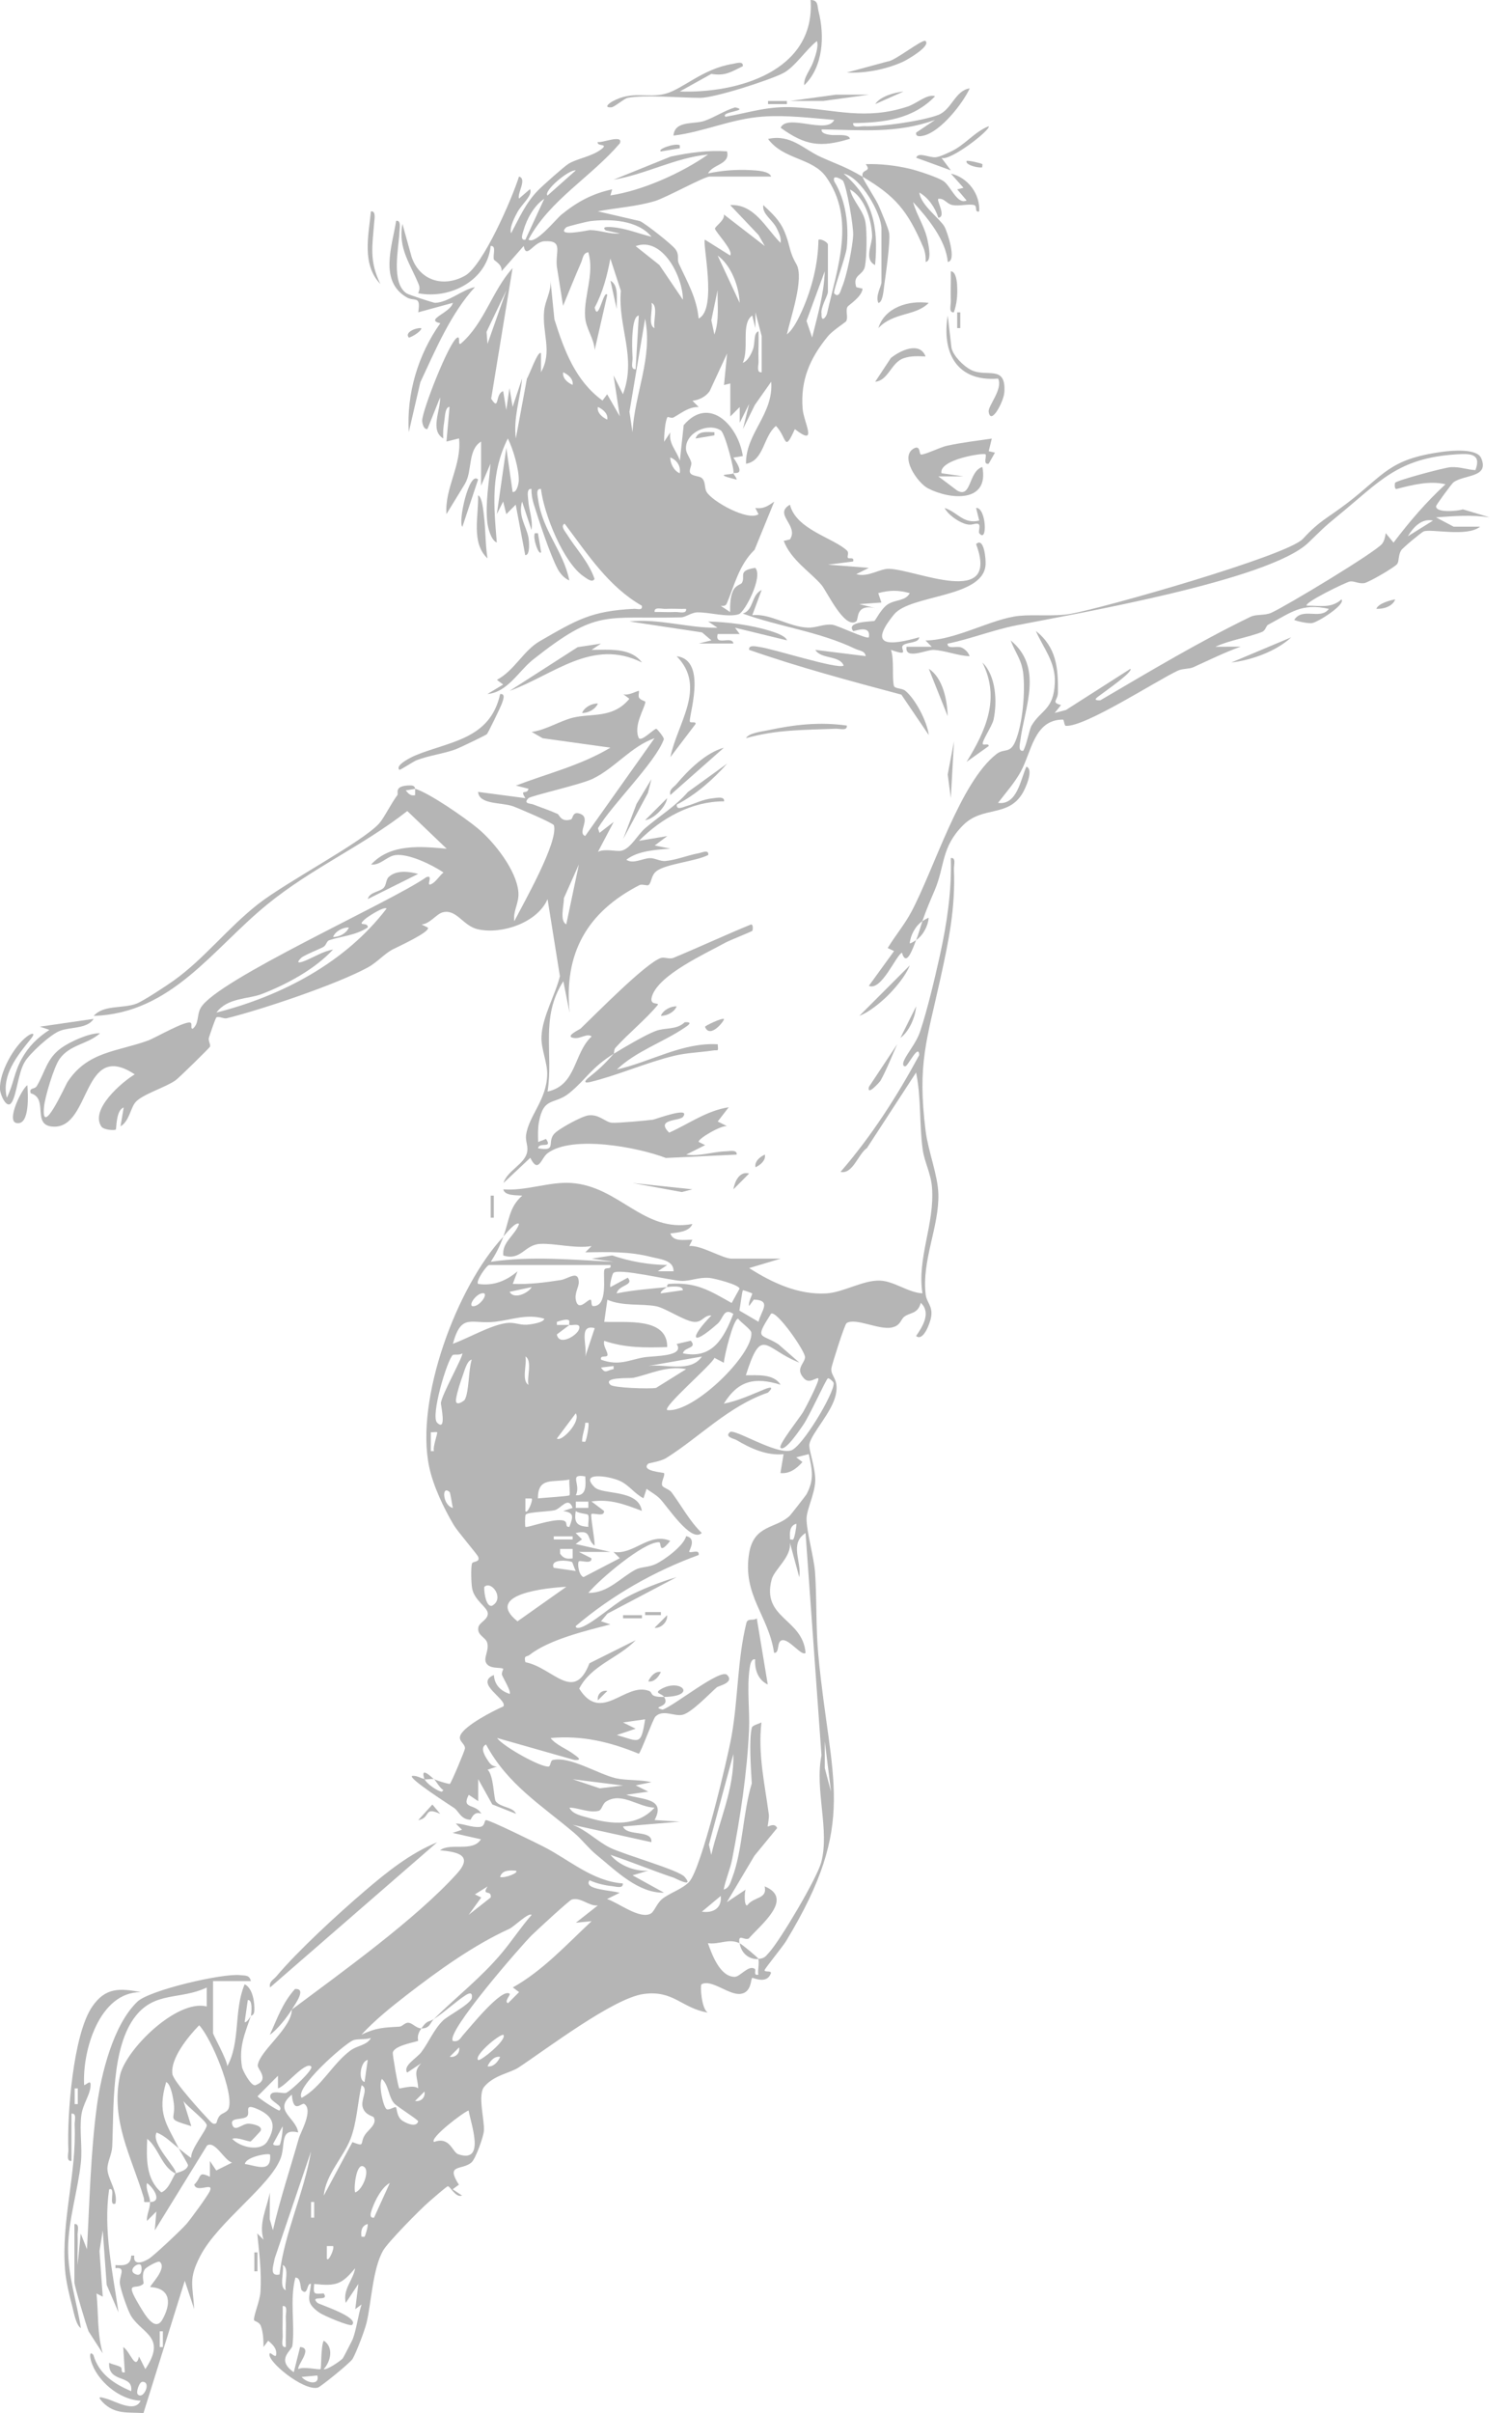 <?xml version="1.0" encoding="UTF-8"?>
<svg id="Ebene_1" xmlns="http://www.w3.org/2000/svg" version="1.1" viewBox="0 0 287.7 458.74">
  <!-- Generator: Adobe Illustrator 29.7.0, SVG Export Plug-In . SVG Version: 2.1.1 Build 138)  -->
  <defs>
    <style>
      .st0 {
        fill: #b5b5b5;
      }
    </style>
  </defs>
  <g id="KKs4s0.tif">
    <g>
      <path class="st0" d="M82.57,338.23c-.36-.16-1.28.12-1.8,0-.96-2.8,1.66-.07,1.8,0Z"/>
      <path class="st0" d="M144.34,372.41c-1.97.14-3.35-1.27-3.6-3,.49.23,3.53,2.76,3.6,3Z"/>
      <path class="st0" d="M95.77,235.08c1.12-2.97,1.06-5.58,3.6-7.79-.97-.11-3.35.09-3.6-1.2,4.23.36,8.75-1.48,12.88-1.21,9.24.61,13.73,9.54,23.1,7.8-.62,1.51-2.82,1.62-4.2,1.8.56,1.68,2.69,1.15,4.2,1.2l-.61,1.19c2.26-.22,6.32,2.4,8.1,2.4h9.3l-5.99,1.79c4.36,2.78,9.3,5.11,14.66,4.82,3.24-.18,7.02-2.55,10.2-2.44,2.72.09,5.39,2.29,8.11,2.42-1.05-6.78,2.35-13.13,1.82-20.11-.21-2.73-1.45-4.86-1.77-7.22-.67-4.85-.26-9.84-1.26-14.64l-9.34,14.34c-1.68,1.14-2.7,5.05-5.04,4.55,5.87-6.77,10.72-14.32,14.98-22.2-.09-2.41-2.28,2.4-2.69,2.11-.45.1-.4-.61-.29-.89.71-1.71,2.38-3.4,3.18-5.81,1.34-4.01,2.78-10.07,3.71-14.28,1.35-6.1,2.29-12.29,2.1-18.6,1.05-.14.56,1.36.59,2.09.3,7.46-.99,13.64-2.57,20.82-2.58,11.74-4.42,16.13-2.82,28.95.49,3.9,2.33,8.38,2.43,12,.17,6.26-3.21,12.65-2.41,19.16.18,1.48,1.31,2.07,1.06,4.07-.15,1.17-1.51,4.94-2.89,3.77,1.24-1.77,2.91-4.45.89-6.3-.56,2.13-2.02,1.81-3.09,2.6-.78.57-.69,1.73-2.45,2.09-2.45.51-6.92-1.94-8.58-.83-.38.25-2.83,8.03-2.89,8.59-.15,1.61,1.48,1.94.85,4.97-.7,3.37-4.57,7.28-5.03,9.41-.21.97,1.21,4.65,1.11,7.07s-1.62,5.41-1.65,7.06c-.05,2.39,1.42,7.42,1.62,10.32.34,5.03.14,10.54.61,15.58,2.29,24.36,7.65,31.74-6.12,54.46-.63,1.04-4.02,5.19-4.09,5.52-.1.47,1.27.03,1.2.59-.8,2.23-3.4.79-3.57.9-.29.2-.08,2.71-2.15,3.03-2.22.35-5.59-2.88-7.48-1.82-.31.17-.02,4.73,1.2,5.39-5.09-.88-6.5-4.32-12.24-3.54s-18.54,10.53-23.79,13.98c-1.64,1.07-4.67,1.43-6.53,3.66-1.29,1.55.09,6.32-.05,8.35-.07,1.11-1.58,5.35-2.37,6.03-1.82,1.57-5.01.19-2.39,4.23l-1.19.87,1.79,1.2c-1.23.47-2.25-1.78-2.7-1.77-.23,0-3.09,2.51-3.61,2.96-1.7,1.47-7.78,7.64-8.72,9.27-1.99,3.48-2.23,9.91-3.13,13.67-.35,1.48-1.92,5.6-2.66,6.9-.44.77-6.11,5.33-6.6,5.47-2.74.76-10.05-5.26-9.16-6.52.15-.21,1.12.96,1.2.3.17-1.23-.64-1.95-1.51-2.69l-.89,1.19c0-1.3-.05-2.75-.5-3.98-.32-.87-1.3-.86-1.31-1.17-.04-1.01,1.11-3.53,1.23-5.32.24-3.74-.24-7.42-.61-11.11l1.19,1.19c-.95-3.11.62-5.95,1.21-8.99l-.03,5.08.61,2.11c1.36-5.92,3.29-11.69,4.95-17.54.3-1.04,2.75-5.24,1.05-6.45-.55-.39-2.1,2.06-2.4-1.79-3.66,3.03.78,4.3,1.21,7.19-3.55-.86-2.4,2.28-3.3,4.8-1.91,5.34-12.03,12.19-15.39,18.79-2.19,4.3-1.39,5.26-1.1,9.99l-1.79-5.39-7.86,25.16c-2.94-.2-5.45.3-7.75-2.06-1.23-1.31-.36-.96.68-.68,1.78.48,5.43,2.77,6.53.38-4.09-.14-8.41-3.86-9.46-7.64-.13-.46-.39-2.01.47-1.05,1.06,3.65,3.91,5.47,7.19,6.89.48-3.32-4.43-1.39-4.19-5.4.7.36,1.53.42,2.2.83.39.23-.14,1.22.78.97l-.3-4.79c1.32.8,2.35,4.64,3,1.8l1.2,2.39c4.04-6.03-.41-6.64-2.62-9.96-.7-1.06-1.98-4.86-2.21-6.19-.25-1.49,1.35-3.31-.85-3.04v-.59c1.63.14,2.92.05,3-1.8h.58c-.25,1.87,1.45,1.41,2.74.63.99-.6,6.21-5.52,7.17-6.62.81-.93,4.11-5.43,4.48-6.31.77-1.8-2.52.51-2.98-1.19,1.52-1.5.61-2.61,2.98-1.5v-2.99s1.21,1.8,1.21,1.8l3-1.5c-1.51-.43-3.23-4.24-4.75-3.25l-9.95,16.14.3-3.59-1.79,1.8c-.08-1.27.61-2.3.59-3.6,2.48-.03.55-2.88-.59-3.6-.28,1.26.58,2.49.59,3.6-1.66.02-.91.11-1.21-.88-2.36-7.81-6.32-14.62-4.52-23.14,1.04-4.91,10.8-14.59,16.52-13.16v-3.6c-5.03,2.38-9.76.7-13.5,5.38-4.73,5.92-4.15,17.56-4.49,24.89-.07,1.45-.94,2.95-.91,4.21.03,1.92,2.04,4.31,1.52,6.59-1.49.66.22-3.29-1.2-2.69-1.13,7.74.67,15.68,1.79,23.38l-2.25-5.23-.75-10.35-.62,3.92.62,8.67-1.19-.61c.4,3.86.09,7.53,1.19,11.39l-2.7-4.19c-.45-1.13-2.69-8.64-2.69-9.3v-11.09c1.06-.13.57,1.36.6,2.09.08,1.89-.06,3.81,0,5.7l.6-5.99,1.19,2.99c.48-8.85.7-18.43,1.88-27.21.83-6.16,3.12-15.48,7.72-19.87,2.27-2.17,16.18-5.43,19.57-5.03.9.11,1.75-.08,2.02,1.13h-7.2v9.9c0,.34,2.71,5.11,2.7,6.29,2.56-4.64,1.2-10.57,3.31-15.59,1.59.77,1.93,3.58,1.84,5.09-.05.85-.63.86-.65.91.09-.44.4-3.15-.59-3l-.6,4.19c.37.2,1.18-1.11,1.19-1.2-1.09,3.31-2.35,5.84-1.69,9.77.09.54,1.72,3.74,2.58,3.42,2.79-1.06.32-3.05.41-3.77.34-2.76,6.45-7.02,6.49-10.61-.87,1.42-2.75,3.84-4.19,4.8,1.44-3.12,2.39-6.03,4.79-8.7,2.26-.16.11,2.75-.6,3.91,9.44-7.06,23.57-17.16,31.42-25.85,3.14-3.48.19-4.11-3.23-4.43,2.02-1.52,6.22.43,7.79-2.09l-5.39-1.21,1.79-.6-1.19-1.19c1.52.03,2.97.78,4.52.66,1.14-.09.83-1.25,1.24-1.3.61-.08,9.62,4.36,11.06,5.1,4.84,2.49,9.23,6.51,14.96,6.93.14,1.07-1.35.59-2.02.52-1.34-.13-3.06-.53-4.29-1.12-1.3,1.79,4.12,1.87,5.71,2.39l-2.39,1.18c2.07.63,6.32,4.02,8.39,2.72.57-.36,1.14-1.96,2.09-2.73,1.44-1.16,3.84-1.87,5.14-3.26,2.33-2.49,7.31-23.34,8.1-27.88,1.23-7.05,1.07-14.27,2.77-21.25.24-1.12,1.3-.41,2-.96l2.09,12.58c-1.86-.88-2.52-2.85-2.4-4.79-.78-.16-.96,1.11-1.04,1.64-.57,3.73.04,8.05-.13,11.87-.37,8.12-1.62,16.27-3.19,24.4-.39,2.01-1.24,3.86-1.63,5.86,1.06-.26,1.3-1.39,1.63-2.26,1.98-5.2,2.03-12.46,3.72-17.92-.15-2.5-.57-8.42.01-10.6.13-.47,1.31-.71,1.82-1-.67,6.16.62,11.58,1.41,17.5.1.72-.27,2.18-.2,2.29.05.08,1.35-.8,1.78.3l-4.32,5.26-5.25,8.83,3.59-2.4c-.27.46-.3,3.26.3,2.99,1.23-1.69,3.87-1.12,3.31-3.6,5.66,2.33-.73,7.27-3.03,9.92-.88.41-2.05-1.04-1.77.88-2.07-.97-3.78.31-6,0,.77,2.14,2.29,6.39,5.1,6.4,1.02,0,2.68-2.37,3.83-1.5.28.21-.36,1.33.66,1.09-.14-.88.22-2.26,0-3,1.18-.08,1.36-.45,2.06-1.23,2.18-2.4,9.08-14.08,9.9-17.1,1.66-6.16-1.26-13.75.06-20.38l-3.03-42.25c-3.15,2.06-.69,5.38-1.2,8.39l-1.79-6.59c.39,2.7-2.95,5.11-3.46,7.03-1.97,7.46,5.92,7.38,6.45,13.95-.72.74-3.13-2.71-4.48-2.4-1.09.25-.38,2.5-1.51,2.4-1.03-7.09-6.02-10.91-4.76-18.85.89-5.6,5.17-4.71,7.76-7.23.18-.18,3.05-3.84,3.17-4.06,1.51-2.85,1.08-4.64.43-7.64l-2.39.61,1.19.89c-1.05,1.21-2.46,2.3-4.19,2.1l.6-3.59c-3.24.32-6.33-1.12-9.01-2.71-.34-.2-2.33-.58-1.18-1.49.87-.69,8.64,4.29,11.56,3.51,2.14-.57,8.33-10.97,8.16-12.82-.02-.23-.9-1.05-1.12-.89-.4.3-3.5,7.16-4.67,8.83-.48.69-3.46,5.22-4.33,4.36-.49-.48,3.72-5.81,4.3-6.79.47-.8,3.22-6.06,2.89-6.4-.29-.3-1.67,1.12-2.69.03-1.76-1.88.04-2.78.17-4.02.12-1.11-5.45-9.05-6.47-8.31-3.24,5.1-1.92,3.66,1.4,5.81l4,3.49c-6.65-2.58-7.14-7.16-10.19,2.4,2.12.02,5.3-.33,6.6,1.8-4.92-1.51-8.06-.82-10.79,3.6,2.71-.53,5.22-1.7,7.75-2.74,1.03-.42,1.9-.57.64.64-7.47,2.55-13.08,8.52-19.35,12.43-1.09.68-3.3.95-3.43,1.08-1.48,1.43,2.88,1.65,3,1.79.3.35-.67,1.82-.31,2.42.23.39,1.34.67,1.75,1.23,1.92,2.58,3.4,5.44,5.75,7.73-2.06,2-6.7-5.33-8.07-6.62-.75-.71-1.61-1.17-2.43-1.77l-.59,1.79c-1.7-.86-2.76-2.52-4.5-3.3-2.18-.98-7.81-1.76-4.8,1.2,1.55,1.52,8.34.32,8.99,4.5-3.25-1.23-5.97-2.3-9.59-1.79l2.39,1.8c.14,1.25-2.09.28-2.4.6-.24.25.71,5.04.6,5.99-1.65-1.25-.38-3.13-3.59-2.39l1.2,1.2-1.2.89,6.59,1.5h-5.99s2.39,1.21,2.39,1.21c.14,1.26-2.08.28-2.4.6-.28.27-.07,2.62.9,2.98l6.9-3.59-1.19-1.19c3.93.59,6.74-3.81,10.79-2.11-2.36,2.93-1.59.28-2.12.26-2.9-.13-11.44,7.15-13.46,9.63,3.71.09,6.13-2.93,9.04-4.45.98-.51,2.42-.39,3.77-1.03,1.69-.8,5.34-3.48,5.8-5.31,2.15.45.43,2.9.58,2.99.41.27,1.99-.58,1.8.6-8.45,3.07-16.55,7.69-23.38,13.5-.09.45.57.38.88.29,2.25-.69,6.15-4.33,8.68-5.71,2.67-1.46,6.65-3.02,9.62-3.87l-13.15,6.93-1.24,1.45,1.8.6c-4.68,1.21-11.64,2.86-15.43,5.83-.49.38-1.1-.01-.75,1.36,5.25,1.01,9.21,7.86,12.19.2l8.8-4.39c-3.27,3.42-8.49,4.76-10.75,9.21,4.21,6.73,8.73-1.29,13.27.43.87.33-.11,1.2,2.88,1.15-.45-.72-2.02-.65-.59-1.48,3.73-2.18,7.09,1.37.59,1.48,1.34,2.12-2.74,1.75-.29,2.41,2.07-.61,11.01-7.89,12.28-6.6,1.47,1.49-1.66,2.09-1.96,2.36-1.41,1.24-4.68,4.69-6.42,5.2-1.55.46-3.81-1.12-5.27.38-.47.48-2.72,6.73-3.15,7.05-5.45-2.25-10.82-3.53-16.78-2.99.99,1.32,3.06,2.05,4.4,3.08.55.42,1.89,1.22.11,1.09l-14.71-4.18c1.19,1.64,8.36,5.63,9.83,5.43.38-.05.3-1.12.77-1.23,3.23-.8,8.65,2.68,12.03,3.46,1.97.45,4.66.23,6.75.75l-2.99.6,2.39,1.19-4.19.6c2.93.96,7.66.58,5.39,4.8l4.8.31-10.8.91c.65,1.95,5.66.54,5.39,2.99l-14.98-3.3c2.67,1.01,4.67,3.14,7.07,4.33,2.79,1.38,13.11,4.24,14.23,5.56,1.94,2.26-1.78.27-1.99.19-4.08-1.36-8.04-3.01-12.11-4.37,1.62,2.01,4.69,3.2,7.19,3l-2.99.89,5.99,3.3c-4.93.11-9.13-4.16-12.87-7.21-1.52-1.24-2.73-2.89-4.23-4.16-6.26-5.29-12.67-9.19-16.77-16.8-1.32.62-.02,2.48.43,3.16.41.64.87,1.04,1.67,1.03l-1.8.6c1.18,1.08,1.15,5.47,1.55,6.01.9,1.2,3.31,1.05,3.85,2.37l-4.51-1.78-2.68-4.81v4.19s-1.8-1.2-1.8-1.2c-1.47,2.81,1.3,1.59,2.39,3.59-1.49-.63-1.94,1.16-2.07,1.15-1.84-.07-2.19-1.61-3.1-2.24-.72-.5-8.68-5.57-8.02-6.09.88-.13,1.59.41,2.4.59.27.79,2.46,2.35,3.29,2.4l.3-.3c-.61-.24-1.63-2.03-1.8-2.1.58.31,2.27.83,3.01.93.29-.23,2.86-6.36,2.88-6.73.06-.97-1.4-1.42-.84-2.58.89-1.84,6.13-4.55,8.14-5.42.9-1.31-5.61-4.37-1.8-5.98.13,1.89,1.28,3.01,3,3.6.35-.42-1.11-2.8-1.43-3.56-.18-.42.26-1.16.22-1.2-.37-.4-2.68.15-3.3-1.22-.45-.98.65-2.35.24-3.77-.3-1.05-2.07-1.45-1.65-3.01.23-.85,1.76-1.35,1.77-2.51,0-1.22-2.58-2.45-2.99-4.83-.17-.96-.25-3.83-.03-4.67.14-.53,1.61-.18,1.19-1.29-.2-.52-3.92-4.8-4.69-6.11-1.87-3.18-3.87-7.36-4.63-10.96-2.73-12.83,5.21-34.28,14.12-43.81-.69,1.82-1.36,3.16-2.4,4.79,7.81-1.15,15.57-.37,23.38,0l-4.19-.6,3.91-.61c3.37,1.14,6.88,1.77,10.47,1.82l-1.79,1.19h2.99c.07-2.13-2.67-2.31-4.19-2.7-4.24-1.1-8.25-.96-12.6-.9l1.19-1.19c-3.05.53-7.03-.57-9.81-.41-2.98.17-3.59,3.26-6.98,2.2-.29-2.54,2.23-3.82,3-5.99-.59-.59-2.58,1.94-3,2.39ZM116.16,240.48h-23.09c-.44,0-2.63,3.11-2.1,3.59,2.89.43,5.32-.55,7.5-2.39l-.9,2.39c3.05.12,6.15-.26,9.15-.74,1.41-.23,3.33-1.96,3.41.38.03,1-.91,2.17-.52,3.6.52,1.91,2-.08,2.67-.24.43-.1.07,1.2.59,1.22,2.88.09,1.84-5.74,2.11-6.84.18-.71,1.43.05,1.18-.97ZM126.95,244.68s-.12-.58.37-.61c5.15-.37,7.65,1.24,11.9,3.63l1.5-2.72c-.04-.75-4.79-1.97-5.76-2.05-2.12-.16-3.56.63-5.29.57-2.14-.07-12.22-2.55-12.99-1.47-.25.35-.73,2.38-.53,2.65l3.3-1.79c1.3,1.5-1.77,1.33-2.11,2.98,3.17-.64,6.38-.87,9.59-1.19-.08.02-1.39.83-1.2,1.19l4.19-.6c.15-.99-2.56-.68-2.99-.59ZM101.16,244.68l-4.19.89c.81,1.58,3.66.18,4.19-.89ZM143.14,245.89c-.07-.07-1.72-.68-1.79-.61-.13.14-.53,3.21-.66,3.86l3.64,2.13c.49-2.08,2.59-4.09-.89-4.22l-.9,1.22c-.23-.65.68-2.3.59-2.38ZM92.17,245.88c-1.1-.39-2.94,1.83-2.39,2.39,1.1.39,2.94-1.83,2.39-2.39ZM135.35,250.08c-1.39-.11-1.66,1.3-3.24,1.21-1.83-.11-5.46-2.64-7.28-2.98-2.76-.52-6.34.05-9.26-1.23l-.6,4.2c4.04.19,12.03-.95,11.99,4.8-4.16.13-8.02.17-11.99-1.19-.28.96.63,1.94.63,2.66,0,.66-1.51-.09-1.23.93,3.46,1.25,5.32.02,8.23-.46,1.84-.3,7.78-.1,6.15-2.53l2.69-.62c1.33,1.49-1.3,1.19-1.49,2.4,5.66,1.15,7.81-2.95,9.59-7.5-1.87-1.25-1.89.88-2.96,1.83-5.18,4.59-5.45,2.8-1.23-1.51ZM103.56,250.68c-3.31-.98-6.08.2-9.3.58-4.6.54-6.45-1.79-8.09,4.2,2.92-1.07,7.19-3.55,10.19-3.95,1.5-.2,2.43.38,3.81.32.52-.02,3.37-.36,3.39-1.16ZM108.36,251.87c-.33-.25.95-1.7-2.4-.59v.59s2.4,0,2.4,0l-2.4,1.8c.38,2.26,3.72.29,4.19-.91.58-1.47-1.51-.67-1.79-.89ZM126.95,268.06c5.05.57,16.35-10.56,16.02-14.7-.05-.66-2.03-1.97-2.52-2.68-.9,0-2.65,7.08-2.71,8.38l-1.8-.93c-.42,1.24-9.82,9.26-8.99,9.92ZM113.16,252.48c-3.16-.82-1.38,3.3-1.79,5.39l1.79-5.39ZM87.96,257.27c-.51.41-1.58.13-1.81.32-1.04.87-4.28,11.6-2.97,12.87,1.89,1.82.67-3.44.71-3.76.21-1.69,4.36-9.01,4.07-9.43ZM100.56,263.26c-.35-1.39.79-4.61-.59-5.39.35,1.38-.8,4.56.59,5.39ZM133.55,257.88l-10.19,1.79c3.21-.43,8.06,1.34,10.19-1.79ZM88.42,266.11c.86-1.51.7-5.72,1.34-7.64-.87.13-1.37,2.07-1.65,2.84-.47,1.3-1.15,3.35-1.34,4.67-.22,1.61,1.56.29,1.65.13ZM116.75,259.68l-2.39.29c.85,1.3,1.13.49,2.39.3v-.59ZM130.55,260.27c-3.72-.7-6.69.91-10.03,1.65-.65.14-5.99-.21-4.36,1.34.61.58,7.45.8,8.67.58l5.72-3.56ZM105.96,273.46c.82.77,4.65-3.22,3.59-4.79l-3.59,4.79ZM111.35,274.06c.26-.28.8-3.16.6-3.59h-.59c-.05,1.22-.63,2.37-.6,3.59.19-.03.51.08.59,0ZM83.17,272.27c-.09-.09-.82.03-1.19,0v3.59s.59,0,.59,0c-.27-.79.77-3.43.6-3.59ZM111.36,280.66c-3.28-.56-.72,1.49-1.8,3.59,2.15.16,1.88-2.17,1.8-3.59ZM108.36,281.26c-3.12.62-6.05-.57-6,3.59.88-.13,5.78-.39,5.99-.6.2-.19-.11-2.32,0-2.99ZM85.57,283.66c-1.6-1.51-1.36,2.54.6,3-.13-.55-.49-2.89-.6-3ZM101.16,284.86h-1.19s0,2.39,0,2.39c.33.73,1.52-2.06,1.19-2.39ZM108.96,286.65c-.85-2.33-2.17.14-3.45.45-1.04.25-5.06.33-5.47.82-.18.22-.15,2.24-.07,2.33.23.27,4.78-1.48,6.93-1.25,1.46.16.37,1.36,1.45,1.25.6-1.73,1.1-2.7-1.19-3l1.79-.6ZM111.95,285.46h-2.39v1.19h2.39v-1.19ZM111.86,287.94c-.15-.17-1.74-.23-2.3-.69-.38,2.17.19,2.88,2.39,3-.1-.65.24-1.93-.09-2.31ZM150.93,292.65c.25-.27.64-2.38.6-2.99-1.38.38-1.27,1.9-1.19,3,.19-.03.51.08.59,0ZM108.96,292.06h-3.59v.59h3.59v-.59ZM108.96,294.45h-2.39s0,.89,0,.89c.63.94,1.28,1.05,2.39.91v-1.79ZM108.86,296.95c-.45-.3-4.31-.71-3.5,1.09l4.2.6c-.24-.38-.62-1.64-.7-1.69ZM92.17,301.65c-.15.14.14,4.01,1.49,3.59,2.42-1.4-.17-4.83-1.49-3.59ZM107.76,301.65c-3.74.19-15.79,1.38-9.29,6.56l9.29-6.56ZM122.75,326.84l-4.19.6,2.39,1.19-3.59,1.2c4.29,1.21,4.6,2.14,5.39-2.99ZM158.13,340.62l-1.19-9.59v5.09s1.19,4.5,1.19,4.5ZM135.34,352.62c1.46-6.37,4.39-12.46,4.2-19.18l-4.65,17.23.45,1.95ZM118.55,339.43l-9.59-1.2,5.16,1.73,4.43-.53ZM124.55,343.63c-3.13-.07-6.25-3.06-9.25-1.14-.66.42-.79,1.59-1.37,1.74-1.78.47-3.81-.57-5.57-.6.53,1.28,2.52,1.6,3.73,1.96,4.28,1.27,9.2,1.66,12.46-1.96ZM98.16,355.62c-1.12-.09-2.63-.17-3,1.19.83.31,3.74-.84,3-1.19ZM92.77,358.62l-2.4,1.5,1.2.59-2.39,3.3,4.19-3.3c.24-1.58-1.81-.19-.6-2.09ZM133.55,363.41c2.14.31,3.84-.66,3.59-2.99l-3.59,2.99ZM113.76,362.22c-1.75.19-3.16-1.61-4.96-1.12-.49.14-6.73,5.91-7.64,6.8-1.9,1.88-16.47,18.54-14.98,20.09,1.15.25,1.43-.59,2.04-1.25,1.08-1.19,7.28-8.94,8.75-7.73.24.2-1.14,1.53-.3,1.79l2.1-2.1-1.19-.89c5.7-3.18,10.29-8.22,14.99-12.6l-3,.3,4.19-3.29ZM82.57,383.8c4.47-4.38,8.98-7.85,12.92-12.55,1.96-2.34,3.65-4.94,5.67-7.23-.58-.52-3.33,2.23-4.25,2.65-6.81,3.11-13.51,7.92-19.67,12.69-2.88,2.23-6,4.75-8.46,7.43,2.87-1.37,4.34-1.35,7.27-1.53.43-.03,1.02-.72,1.52-.74.9-.04,1.52,1.05,2.61,1.08-1.08,1.51-.51,2.3-.63,2.36-.43.25-4.53.85-4.81,2.25-.07.34.99,6.55,1.24,6.79.13.12,2.7-.78,3.59,0-.05-2.08-1.08-3.11.6-4.79l-2.7,1.79c-.86-1.3,1.81-2.72,2.7-3.89,1.43-1.9,2.41-4.36,4.15-6.04.89-.86,4.88-2.9,5.44-4.16.22-1.14-.35-1.16-1.2-.6-1.81,1.18-3.81,3.06-5.99,4.51ZM41.18,403.58c.06-.05.15-.86.66-1.42.43-.48,1.39-.58,1.67-1.37,1.04-2.87-3.26-13.29-5.61-15.79-2,2.04-5.5,6.28-5.1,9.25.19,1.44,5.75,7.48,7.15,8.96.4.42.8.73,1.23.37ZM90.97,391.6c.35.37,5.65-3.89,4.79-4.8-1.02.07-5.58,3.97-4.79,4.8ZM70.58,387.41c-.95.37-2.65.11-3.42.46-1.79.8-11.2,9.1-9.76,10.93,3.75-2.03,5.83-6.45,9.28-9,1.37-1.01,3.13-.95,3.9-2.39ZM85.57,390.99c1.13.2,2-.7,1.79-1.79l-1.79,1.79ZM95.17,391.01c-1.08-.2-1.97.81-2.4,1.79,1.08.2,1.97-.81,2.4-1.79ZM69.37,395.79l.6-4.19c-1.33.17-1.92,3.84-.6,4.19ZM59.19,392.8c-1.21-.92-4.93,3.91-6.3,4.19v-2.39s-3.88,3.9-3.88,3.9c0,.25,4.01,2.88,4.18,2.7.88-.94-1.86-1.68-1.78-2.7.1-1.31,2.41-.44,3.01-.64.79-.27,5.42-4.55,4.77-5.04ZM74.97,399.81c-1.09-1.33-.99-3.38-2.29-4.61-.73.93.23,5.29.87,5.74.4.29,1.55-.52,1.78-.35.2.14.12,1.64,1.07,2.43.45.38,2.76,1.63,3.17.26.08-.28-4.06-2.82-4.61-3.48ZM34,408.39c-1.35-1.06-2.56-2.35-4.19-3-1.27,2.04,4.21,7.1,3.59,7.8-2.71-1.34-3.16-4.8-5.39-6.6-.14,3.64-.31,7.62,2.69,10.18,1.49-.59,2.17-3,2.7-3.59.16-.18,2.15-.42,2.38-1.56.04-.18-1.4-2.49-1.78-3.24.44.35,2.26,1.89,2.39,1.8-.21-1.57,3.08-5.42,2.95-6.21-.15-.86-3.74-3.53-4.44-4.58l1.5,4.79c-4.99-1.53-2.93-1.01-3.32-4.29-.11-.9-.54-3.7-1.46-4.1-1.76,5.97,0,7.81,2.39,12.59ZM71.08,402.48c-.14-.24-1.6-.38-2.06-1.87s1.21-3.56-.22-4.21c-.76,3.27-.88,7.03-2.1,10.19-1.34,3.48-4.76,6.84-5.09,10.79l5.45-10.17c2.56,1,1.31.23,2.42-1.43.62-.93,2.35-2.02,1.62-3.3ZM78.98,399.39c1.13.2,2-.7,1.79-1.79l-1.79,1.79ZM44.19,406.6c1.58,1.65,5.49,2.52,6.72.42,1.72-2.92,1.16-4.75-1.95-6.1-2.64-1.15-1.34.56-1.89,1.32-.63.89-3.39.13-2.88,1.65s1.82-.19,3.11-.18c.55,0,2.82.38,2.28,1.38-.07.12-1.76,1.94-1.89,1.99-.34.13-2.57-.91-3.51-.48ZM82.58,407.19c3.02-1.13,3.48,1.93,4.59,2.32,5.29,1.85,2.42-5.74,2-8.31-1.08.37-7.48,5.26-6.59,5.99ZM53.18,407.79c.31-.28.67-2.9.6-3.59l-1.79,3.3c-.08.51,1.13.34,1.18.29ZM53.19,432.38c.93-7.95,4.66-15.45,5.99-23.39l-6.92,20.36c-.16,1.19-1.14,3.48.93,3.03ZM51.39,409.59c-.36-.35-4.64.44-4.79,1.79,2.22.31,5.1,1.8,4.79-1.79ZM69.37,411.99c-1.56-1.38-2.12,4.07-1.79,4.79,1.4-.44,2.76-3.93,1.79-4.79ZM71.17,421.58l3-6.59c-1.51.79-2.75,3.21-3.32,4.78-.2.57-.79,1.95.32,1.81ZM59.78,421.58v-2.99h-.59v2.99h.59ZM69.37,425.18c.14-.14.67-1.92.6-2.39-1.15.29-1.35,1.33-1.19,2.4.19-.03.5.08.59,0ZM63.38,426.98h-1.19s0,2.39,0,2.39c.33.73,1.52-2.06,1.19-2.39ZM30.4,429.98c-.33-.27-2.54.99-2.82,1.38-.74,1.02-.17,2.63-.26,2.74-1.37,1.46-3.86-.95-.76,4.23.93,1.55,2.92,5.1,4.33,2.63,1.66-2.9,1.73-5.95-2.28-6.19-.22-.22,3.31-3.55,1.79-4.79ZM26.8,430.58c-.58-.63-2.74,1.13-.89,1.79,1.27.45,1.09-1.57.89-1.79ZM54.38,435.37c-.33-1.19.77-4.26-.59-4.79.33,1.19-.77,4.26.59,4.79ZM65.79,437.77c-.59-2.64,1.39-4.24,1.79-6.59-2.57,3.1-3.6,3.44-7.79,3-.2,2-.1,1.93,1.8,1.8,1.23,1.72-2.82.18-1.2,1.79.29.28,8.14,2.76,6.59,4.2-.37.35-5.41-1.75-6.29-2.39-2.53-1.83-1.86-2.59-1.51-5.4-.85-.32-.52,2.41-1.78,1.19-.29-.28-.09-2.51-1.2-2.39-1.1,4.17-.06,8.96-.56,12.93-.12.95-3.22,2.62.26,5.05l1.2-4.79c2.61.15-.78,3.65-.3,4.19.87-.57,3.98.22,4.19,0,.19-.19.04-4.42.61-5.4,1.94,1.23,1.34,3.97,0,5.39.39.37,3.34-1.62,3.64-2.05.12-.17,1.74-3.3,1.85-3.56.73-1.85,1.05-4.66,1.71-6.66l-1.2.89.59-4.79-2.39,3.59ZM54.38,446.17c-.04-1.89.08-3.81,0-5.7-.03-.73.45-2.23-.59-2.09.04,1.89-.08,3.81,0,5.7.03.73-.45,2.23.59,2.09ZM30.99,446.17v-2.99h-.59v2.99h.59ZM60.38,451.57l-2.99.29c1.05,1.21,3.51,1.64,2.99-.29ZM26.21,455.16c1.06,1.14,2.68-2.4.9-2.38-.62,0-1.27,1.98-.9,2.38Z"/>
      <path class="st0" d="M82.57,383.8c-.73.72-.77,1.84-2.4,1.8,1.22-1.7,1.33-1.09,2.4-1.8Z"/>
      <path class="st0" d="M139.54,89.96c.33-.26-1.58-7.58-2.37-8.12-2.37-1.6-6.85.4-6.64,3.57.06.85.8,1.63,1.01,2.54.13.54-.56,1.5-.16,2.03.44.57,1.67.48,2.15.89.78.65.46,1.88.93,2.66,1.1,1.82,7.85,5.59,9.87,4.22l-.61-1.19c1.55.24,2.42-.39,3.6-1.2l-3.74,9.15c-2.97,2.89-3.78,6.63-5.28,10.2-.22.52-.7.49-1.16.45l1.78,1.19c0-1.29,0-2.8.53-3.98s1.54-1.24,1.72-1.57c.73-1.29-.89-2.33,2.54-2.85,1.54,1.68-2.01,8.45-3.14,8.81-2.1.67-5.57-.4-7.89-.35-1.16.03-2.18.93-3.13.95-14.68.35-15.83-1.67-28.09,8-2.74,2.16-4.89,6.26-8.71,6.57l2.99-1.8-1.19-.89c3.36-1.79,5.03-5.56,8.2-7.38,6.99-4.01,9.71-5.72,17.9-6.12.68-.03,1.65.39,1.48-.59-6.36-3.63-10.35-9.84-14.69-15.6-.86.44.1,1.47.41,1.98,1.75,2.82,4.11,5.19,5.28,8.51-.41.84-1.49-.08-1.99-.41-3.94-2.6-7.66-11.99-8.21-16.68-1.04-.15-.62,1.4-.53,2.03.85,5.99,4.79,9.71,5.93,15.36-.95-.38-1.79-1.34-2.25-2.24-1.45-2.78-3.53-9.09-4.52-12.28-.29-.94-.46-1.89-.43-2.87-1-.16-.66,1.46-.62,2.11.11,1.9.92,3.73.62,5.68l-1.79-5.39c-.8,2.79.82,4.64,1.22,6.86.09.5.39,3.39-.62,3.32l-1.81-9.59-1.79,1.8-.6-2.4-1.2,2.39,1.8-12.59,1.2,8.39c.84.13,1.15-1.67,1.17-2.16.06-2.16-1.07-6.02-2.08-8.02-3.29,6.55-2.68,12.75-2.1,19.78-1.12-.43-1.7-2.85-1.81-3.88-.39-3.7.34-7.45.61-11.11l-1.79,4.19v-8.39c-2.6,1.6-1.61,5.57-3.07,8.03l-3.52,5.76c-.36-4.98,2.96-9.37,2.39-14.39l-2.39.6.59-6.59c-.88-.03-.89,2.14-1.02,2.87-.18,1.05-.24,2.07-.18,3.12-2.57-1.51-.51-5.3-.6-7.79l-2.4,5.99c-.75.2-1.02-1.18-1.01-1.59.03-1.99,5.24-15.28,6.72-15.79.59-.21,0,1.42.59,1.2,4.52-3.86,5.96-10.04,9.89-14.39l-4.07,24.83c1.63,2.5.7-.93,2.28-1.44l.6,3.59.6-4.19.6,3.59,1.8-5.39c-.35,3.84-1.69,7.47-1.19,11.39l2.11-11.38c.41-.55,2.14-5.51,2.68-4.81v3.59c2.24-3.92.17-7.43.6-11.7.2-1.95,1.38-3.66,1.21-5.69l.74,7.35c1.87,5.92,4.01,11.69,9.15,15.43l.89-1.19,2.4,4.19-1.19-7.79,1.79,3.59c2.66-7.07-.99-12.71-.4-19.68l-1.99-6.1c-.61,3.23-1.42,6.39-2.99,9.31.68,2.96,1.7-3.57,2.4-2.41l-2.4,10.48c-.12-2.27-1.67-4.01-1.82-6.31-.27-3.9,1.83-8.26.61-12.28-1.05.16-1.03,1.21-1.36,1.94-1.19,2.71-2.31,5.52-3.44,8.25l-1.19-7.5c-.3-2.83,1.3-4.98-2.36-4.78-2.12.11-3.45,3.56-3.94.89l-4.2,4.79c.1-1.35-1.42-1.97-1.48-2.22-.23-.89.54-2.65-.61-2.57-.63,6.48-7.62,10.2-13.8,8.99.25-.52.36-1.03.14-1.59-1.53-3.84-4.02-6.91-3.13-11.59l1.76,6.32c1.56,4.5,6.09,5.82,10.17,3.52,3.41-1.92,8.97-14.71,10.25-18.84,1.59.45-.37,3.16,0,4.19l2.1-1.8c.57,1.16-1.52,2.82-2.33,4.26-.5.88-1.69,3.12-1.27,4.13,1.54-2.88,2.75-5.71,5.08-8.11.86-.89,5.03-4.6,5.85-5.1,1.61-.99,4.3-1.33,6.15-2.7,1.7-1.26-.9-.48-.58-1.47.5.37,4.96-1.57,4.19.29-5.47,6.4-13.34,10.75-17.39,18.29,1.32,1.04,5.21-3.88,6.31-4.77,2.96-2.4,5.84-3.97,9.62-4.78l-.34,1.16c6.17-.93,13.52-4.25,18.59-7.78-6.26.61-11.82,3.76-17.99,4.79l10.89-4.4c3.53-.74,7.08-1.24,10.7-.99.66,2.51-2.75,2.44-3.6,4.19,2.68-.56,5.37-.77,8.12-.62.9.05,3.58.14,3.87,1.22h-11.69c-1.04,0-8.25,3.99-10.36,4.64-3.55,1.08-7.31,1.28-10.93,1.97l8.03,1.86c1.13.53,6.05,4.41,6.73,5.32.87,1.18.23,1.83.68,2.8,1.57,3.39,3.4,6.5,3.75,10.4,3.61-1.71.66-14.36,1.2-14.99l4.79,3c.76-.83-2.89-4.59-2.88-5.1,0-.42,1.93-1.61,1.7-2.69l7.78,6-1.19-2.1-5.4-5.69c4.65-.23,6.78,4.41,9.59,7.19.16-.99-.27-1.78-.66-2.63-.81-1.78-2.88-2.78-2.63-4.56,1.66,1.57,3.09,2.84,4.01,4.98,1.15,2.69.83,3.75,2.28,6.23,1.57,2.68-1.11,10.23-1.79,13.37,1.23-.95,2.28-3.16,2.91-4.58,1.85-4.16,3.03-8.82,3.09-13.4.56-.26,1.8.53,1.8.9v9c0,.72-1.45,2.98-1.21,4.2-.09,1.75.9.6,1.06-.14,1.93-8.62,5.48-17.92-.19-25.9-2.62-3.69-8.08-3.23-11.05-7.23,4.34-.96,6.72,1.94,10.05,3.44s4.55,1.76,7.94,3.75c-.34-1.62,1.86-.77.6-2.39,2.76-.11,5.74.25,8.42.88,1.4.33,5.38,1.63,6.42,2.37,1.33.95,2.63,4.55,4.35,3.64l-1.79-2.1,1.2-.3-2.4-2.7c3.24.74,5.6,3.9,5.39,7.19-.98.26-.28-1.05-.98-1.21-1.16-.27-2.78.25-4.1,0-1.16-.22-1.52-1.35-2.71-1.18-.35.35,1.6,3.43,0,3.59-.55-1.87-1.89-3.82-3.6-4.79.26,2.39,3.92,4.97,4.77,6.47.54.95,2.42,6.59.63,6.72-.3-4.11-3.9-8.49-6.6-11.39.77,2.74,2.31,4.7,2.84,7.65.13.75.75,3.6-.44,3.74.04-.99-.08-1.91-.47-2.83-2.95-6.88-5.27-9.68-11.53-13.36.15.72,2.51,4.19,3.11,5.59.46,1.08,1.83,4.29,1.95,5.14.23,1.63-.64,7.81-.94,9.89-.11.76-.24,3.26-1.12,3.37-.62-1.29.59-3.23.59-3.9v-10.19c0-2.87-3.88-9.83-7.2-10.49,5.63,4.86,6.65,10.09,5.99,17.38-2.2-1.12-.49-3.97-.57-5.66-.14-3.02-1.41-7.19-4.21-8.73.53,2.26,2.59,3.98,2.96,6.33.29,1.87.24,6.38-.1,8.25s-2.44,1.55-1.66,4.01l1.19.28c-.08,1.53-2.68,3.14-2.85,3.44-.45.82.17,1.94-.26,2.75-.11.2-2.58,1.77-3.46,2.84-3.4,4.12-5.27,8.34-4.83,13.8.21,2.64,3.03,7.36-1.48,3.88-2.1,4.63-1.45,1.63-3.59-.61-2.44,1.99-2.28,6.63-5.7,7.19-.11-5.77,5.27-9.39,4.79-15.59l-3.1,4.39-2.28,4.61,1.19-4.79-1.8,3.59v-2.99s-1.79,1.79-1.79,1.79v-6.28s-1.2.3-1.2.3l.59-6-3.32,7.17c-.76,1.07-1.99,1.67-3.27,1.83l1.19,1.19c-1.89-.08-3.28,1.15-4.82,1.99-.33.18-1.05-.16-1.1-.1-.5.64-.68,3.69-.67,4.71l1.19-1.79c-.38,2.16,1.24,3.51,1.81,5.39l.73-6.76c4.89-5.74,10.42.17,11.25,5.87l-1.8.3c2.53,3.65.18,2.74,0,2.99-.04.05.78,1.08.6,1.19-4.84-1.18-1.05-.84-.6-1.19ZM109.56,32.39c-1.3-.21-6.2,3.9-5.39,4.79l5.39-4.79ZM160.39,34.34c-.06-.09-2.13-1.46-1.65.14,2.24,3.64,2.79,8.42,2.38,12.6-.18,1.82-2.7,8.36-2.39,8.7.96,1.05,1.28-.74,1.48-1.19.88-1.96,2.05-7.76,2.13-9.93.06-1.7-1.21-9.14-1.95-10.32ZM99.96,45.58l3.6-7.79c-1.91,1.25-3.33,3.84-3.93,5.96-.16.58-.76,1.98.33,1.83ZM123.95,44.98c-2.63-3.15-7.82-3.4-11.64-2.94-.53.06-4.38,1-4.55,1.16-2.15,1.98,4.14.54,4.5.54,1.98.02,3.72.81,5.69.65l-2.69-.59c-.97-.81.72-.66,1.21-.62,2.69.22,4.93,1.21,7.48,1.82ZM129.94,56.98c.02-4.31-3.87-12.08-8.99-10.19l4.51,3.58,4.48,6.61ZM140.74,57.57c-.11-3.13-1.63-7.15-4.19-8.99l4.19,8.99ZM154.53,64.17c1-4.11,2.28-8.33,2.4-12.59l-3.47,9.43,1.07,3.16ZM92.76,65.37l3.6-10.19-3.78,7.9.18,2.28ZM135.94,63.57c.96-2.7.55-5.57.6-8.39l-1.19,5.7.58,2.69ZM124.55,62.37c-.33-1.19.77-4.26-.59-4.79.33,1.19-.77,4.26.59,4.79ZM144.93,70.77v-6.89s-1.19-4.5-1.19-4.5v2.99s-.61-2.39-.61-2.39c-2.2,1.59-.53,6.12-1.79,8.99.95-.31,1.61-1.7,1.93-2.56.45-1.19.07-3.16,1.06-3.43.07,1.89-.07,3.81,0,5.7.03.73-.45,2.23.59,2.09ZM120.95,70.17l.6-10.19c-.96.1-1.12,2.57-1.19,3.3-.13,1.5-.07,3.28,0,4.8.03.73-.46,2.23.59,2.09ZM120.35,82.16c.4-7.41,3.89-14.17,2.4-21.58l-2.98,17.7.58,3.89ZM108.95,73.17c.2-1.08-.81-1.97-1.79-2.4-.2,1.08.81,1.97,1.79,2.4ZM115.55,79.76c.2-1.08-.81-1.97-1.79-2.4-.2,1.08.81,1.97,1.79,2.4ZM129.34,89.96c.22-1.35-.53-2.51-1.79-3-.06,1.07.67,2.56,1.79,3ZM130.55,115.75c-1.29.03-2.61-.07-3.9,0-.73.04-2.23-.46-2.09.59,1.29-.03,2.61.07,3.9,0,.73-.04,2.23.46,2.09-.59Z"/>
      <path class="st0" d="M78.98,149.93c2.84.9,9.46,5.5,11.94,7.55,3.11,2.57,7.39,8,7.72,12.12.17,2.09-1.07,3.55-.78,5.52,1.74-3.41,8.42-15.07,7.54-18.23-.12-.42-6.95-3.34-7.85-3.64-2.19-.75-6.4-.28-6.58-2.71l9,1.19c-1.2-1.91.37-.54.59-1.79l-2.39-.6c6.17-2.36,12.24-3.79,17.98-7.21l-12.89-1.79-2.09-1.2c2.62-.34,5.39-2.1,7.8-2.7,3.54-.89,7.64.22,10.79-3.6l-1.19-.89c.83.42,2.9-.73,2.99-.61.11.15-.18.97.05,1.31.38.55,1.19.57,1.18.81-.03,1.02-2.37,4.54-1.22,6.88.55.63,2.71-1.69,3.31-1.8.12-.02,1.55,1.69,1.43,2.01-1.59,4.39-9.87,12.41-12.53,16.89l.29.89,2.71-2.09-3,5.69c1.35-.66,3.4-.02,4.4-.2,1.8-.33,3.13-3.06,4.59-4.3,2.7-2.3,5.77-4.16,8.12-6.87l7.48-5.41c-2.7,3.06-5.97,5.92-9.59,7.8-.11,1.15,1.19.47,1.8.3,1.76-.49,3.02-1.29,5.11-1.5.64-.07,2.24-.43,2.08.59-6.19-.02-11.9,3.19-16.19,7.5l5.39-.9-2.39,1.79,2.99.6c-2.73.21-6.17.38-8.39,2.11,1.34.88,3.1-.28,4.49-.31.97-.02,1.95.64,2.94.55,2.05-.19,4.31-1.11,6.33-1.48.62-.11,1.96-.79,1.83.33-2.37,1.22-8.01,1.68-9.84,3.06-1.07.8-.91,2.18-1.52,2.65-.28.22-1.22-.25-1.77.04-9.93,5.12-14.37,12.92-13.26,24.24l-1.19-5.99c-4.45,6.94-1.85,13.66-3,20.98,5.55-1.22,4.9-7.23,8.39-10.49-.93-.63-2.03.45-3.29.31-2.07-.22,1.03-1.65,1.18-1.79,2.92-2.79,12.42-12.49,15.29-13.43.68-.22,1.61.3,2.4-.03,4.93-2.04,9.78-4.31,14.72-6.33.51-.08.34,1.13.29,1.18-.2.21-4.21,1.76-5.2,2.3-3.79,2.09-12.52,6.02-13.89,10.1-.64,1.92,1.3,1.17,1.1,1.69-2.37,2.84-5.64,5.46-8.05,8.14-.35.39-.24,1.04-.34,1.16,1.87-1.16,6.07-3.62,7.96-4.33s3.93-.14,5.54-1.66c1.77-.11.51.69-.11,1.1-4.11,2.75-9.21,4.44-12.8,7.88,6.41-1.43,12.45-5.19,19.19-4.79.11,1.5.14,1.03-.9,1.18-2.47.37-4.95.42-7.4,1.01-5.26,1.27-10.87,3.76-16,4.99-1.2.29-1.1-.18-.25-.86,2.11-1.68,2.99-2.54,4.77-4.53-4.3,2.66-5.22,4.83-8.43,7.46-2.87,2.35-4.92.59-5.82,5.58-.22,1.25-.17,2.5-.14,3.75l1.5-.59c1.32,1.97-1.35.46-1.51,1.78,3.6.64,1.68-1.04,3-2.68.78-.97,5.29-3.4,6.53-3.57,2.07-.29,3.26,1.31,4.53,1.4,1.12.07,6.41-.4,7.77-.58.49-.07,7.3-2.64,5.75-.56-.64.86-5.34.36-2.64,3.02,3.75-1.68,7.14-4.19,11.33-4.83l-2.09,2.71,1.79.89c-1.06-.27-5.8,2.52-5.39,3l1.2.6-3.59,1.8c2.56.38,4.97-.54,7.47-.62.67-.02,2.28-.38,2.12.62l-13.47.64c-5.38-2.07-17.82-4.39-22.5-.91-1.26.94-1.72,4.03-3.3.88l-5.1,4.79c.77-2.44,4.14-3.61,4.52-5.97.18-1.14-.37-2.03-.22-3.15.52-3.71,3.98-6.7,4.02-11.62.02-2.2-1.17-4.77-1.09-7.04.14-3.79,2.61-7.89,3.51-11.53l-2.35-14.65c-1.95,4.49-8.72,6.74-13.24,5.73-2.89-.64-4.03-3.89-6.7-3.23-1.2.3-2.5,2.26-4.05,2.3l1.2.6c.66.78-6.12,3.85-6.77,4.2-1.43.77-2.98,2.47-4.56,3.34-5.94,3.25-20.17,8.03-26.91,9.7-.61.15-1.45-.43-1.97-.17-.19.09-1.29,3.4-1.44,3.88-.17.54.41,1.39.19,1.72-.26.38-5.86,5.89-6.55,6.38-1.9,1.34-6.26,2.63-7.58,4.12-.99,1.11-1.19,3.64-2.88,4.62l.61-3.59c-1.52.55-1.34,4.04-1.51,4.2-.2.2-2.28.09-2.73-.56-2.24-3.23,3.91-8.49,6.34-9.93-9.94-6.61-8.31,9.99-15.31,9.94-4.51-.03-.94-5.34-4.48-6.35-.37-1.17.72-.66,1.15-1.37,1.58-2.64,1.88-5.24,4.65-7.23,1.62-1.17,5.37-2.9,7.39-2.8-2.39,2.12-5.75,2.12-7.71,4.89-1.08,1.53-2.77,7.19-2.95,9.06-.59,6.25,4.1-4.1,4.41-4.6,3.81-5.95,9.53-5.83,15.4-7.98,1.41-.52,7.39-4,8.13-3.34.27.24-.14,1.26.4,1.07,1.19-1.05.69-2.54,1.47-3.93,2.98-5.29,36.1-20.07,42.92-24.84,1.61-.63-.43,2.17,1.18,1.19.72-.44,1.39-1.53,2.1-2.09-2.17-1.46-6.7-3.68-9.23-3.29-1.56.24-2.8,1.97-4.55,1.78,3.69-4.02,9.52-3.45,14.39-3l-7.5-7.17c-8.61,6.73-18.04,10.75-26.62,17.73-10.44,8.48-18.15,20.7-33.04,21.22,1.8-2.15,5.62-1.36,8.14-2.34,1.31-.51,5.67-3.38,7.04-4.36,5.76-4.09,10.22-9.94,16.05-14.53,5.4-4.24,19.74-11.73,23.05-15.33.9-.97,2.26-3.77,3.5-5.43.26-.34-.8-1.83,2.5-1.83.92,0,.83.63.88.65l-1.8.3c.55.64.91,1.09,1.79.9v-1.2ZM111.35,158.92l13.19-18.59c-4.52,1.61-7.49,5.65-11.76,7.72-2.27,1.1-11.77,3.23-12.22,3.68-1.09,1.09.37.99.89,1.19,1.59.63,3.1,1.1,4.67,1.82.29.13.63,1.64,2.53,1.03.41-.13.22-1.66,1.79-1.05,2.09.82-.67,3.61.9,4.19ZM107.75,175.71l2.4-11.39-2.86,6.43c.06,1.19-.87,4.33.46,4.96ZM73.58,172.72c-.53-.47-3.64,1.55-4.21,2.08-1.6,1.47.68.33.61,1.5-2.32,1.56-5.18,1.69-7.34,2.44-.55.19-.52,1-1.21,1.33-1.33.66-2.76,1.15-4.04,1.94-1.26,1.21-.4,1.05.63.64,1.72-.69,3.5-1.84,5.35-2.14-3.47,3.75-8.74,6.57-13.46,8.42-2.66,1.05-6.59.67-8.73,3.56,12.43-3.16,24.56-9.52,32.38-19.78ZM66.38,176.32c-1.07-.07-2.56.67-3,1.79,1.07.07,2.56-.67,3-1.79Z"/>
      <path class="st0" d="M174.32,178.71c-.58,1.43-1.84,5.32-2.7,2.4-1.13.48-3.89,7.34-6.3,6.3l4.8-6.61-1.21-.58c1.42-2.34,3.23-4.48,4.51-6.9,4.34-8.14,9.26-24.58,16.19-29.98,1.47-1.15,2.57.01,3.59-2.41,1.39-3.3,1.9-9.36,1.5-12.9-.3-2.67-1.55-3.99-2.39-6.29,6.27,5.17,2.66,12.67,1.85,18.96-.08.64-.51,2.18.53,2.03.67-1.08,1.14-4.03,1.6-4.8,1.78-3.02,4.21-2.96,4.42-8.12.17-3.97-2.15-6.54-3.61-9.87,3.92,3.1,4.27,7.03,4.2,11.71-.02,1.56-1.37,1.84.59,2.38l-1.2,1.5,2.14-.56,12.26-7.83c.61.55-5.08,4.46-5.6,4.89s-1.93,1.18-.11,1.09c9.39-5.49,18.73-11.1,28.53-15.85,1.17-.57,2.69-.2,4.01-.79,2.79-1.26,19.8-11.5,21.07-13.11.39-.49.61-1.38.68-2.02l1.49,1.8c3.02-3.98,6.21-7.71,9.89-11.09-2.99-.73-6.38.13-9.3.89-.51.08-.33-1.14-.29-1.18.49-.5,9.34-2.89,10.59-2.96,1.75-.1,3.02.47,4.69.56,1.2-3.18-1.05-3.16-3.58-3-11.26.7-14.64,5.2-22.55,11.65-2.83,2.31-3.2,2.78-5.65,5.14-7.47,7.18-44.29,13.5-55.59,15.72-4.29.84-8.75,2.6-13.07,3.48-.07,1.12,1.66.4,2.57.71.65.22,1.44.98,1.62,1.67-2.21-.06-4.75-1.12-6.9-1.19-1.34-.04-5.47,1.97-5.1-.6h4.8s-1.19-1.2-1.19-1.2c5.78-.03,12.64-4.17,17.86-4.68,2.82-.28,6.77.15,9.72-.37,6.05-1.06,41.27-11.05,44.23-14.26,3.38-3.65,4.53-3.8,8.49-6.84,7.02-5.39,7.9-8.31,17.9-9.69,1.87-.26,6.73-.73,7.54,1.19,1.61,3.77-3.3,3.06-5.32,4.63-.26.2-3.27,4.24-3.27,4.52,0,1.32,4.22.9,5.11.58l5.07,1.51c-3.55-.5-6.64-.24-10.19.01l3.35,1.77h5.04c-2.5,2.04-9.39.33-10.75.91-.46.2-3.98,3.12-4.27,3.59-.57.93-.37,1.97-.73,2.56s-5.43,3.53-6.28,3.67c-1.06.17-2-.45-2.74-.31-.83.16-8.9,4.09-8.2,4.6,2.41-.04,4.64.58,6.59-1.19.88.92-4.53,4.41-5.67,4.51-.74.07-2.56-.3-3.32-.61,1.59-2.5,4.98.08,6.59-2.1-5.24-1.18-7.24.74-11.55,3.01-.43.23-.47,1.09-1.17,1.37-2.45,1-6.26,1.58-8.86,2.82l4.79-.02c-3.07,1.11-6.02,2.56-8.99,3.91-.82.37-1.99.21-2.95.65-4.04,1.88-17.67,10.75-21.31,10.49-.35-.03-.3-1.19-.58-1.19-5.49.06-5.91,6.09-8.03,9.95-1.17,2.11-2.84,3.98-4.3,5.89,3.64.49,4.29-4.45,5.4-6.89,1.48.53-.21,4.17-.7,5-2.78,4.7-7.59,2.41-11.3,6.09-4.26,4.23-3.47,7.76-5.45,12.41-.91,2.13-1.44,3.31-2.35,5.88-1.35.91-2.27,2.72-2.39,4.2.08.11.97-.45,1.19-.6ZM272.67,98.96c-2.22-.47-3.77,1.32-4.79,2.99l4.79-2.99Z"/>
      <path class="st0" d="M174.32,178.71c.47-1.14.79-2.43,1.2-3.6.23-.15,1.11-.71,1.19-.6-.13,1.48-1.04,3.29-2.39,4.2Z"/>
      <path class="st0" d="M161.34,106.04c.17.29,1.25-.27.99.7l-4.79.6,7.79.61-2.39,1.19c2.15.68,4.45-1.04,6.19-1.01,5.05.09,21.23,7.63,16.6-4.69,1.48-1.46,1.94,2.87,1.78,4.15-.72,6.08-14.31,5.45-17.39,9.21-5.19,6.35-.62,5.88,4.8,4.34-.17,1.18-2.2.87-3.05,1.5s1.55,2.29-2.34.9c.65,1.87.17,5.35.56,6.83.15.58,1.51.42,2.15.93,1.92,1.54,4.21,5.92,4.48,8.43l-5.21-7.68c-9.73-2.6-19.48-5.19-28.97-8.52-.15-1.05,1.38-.61,2.03-.53,2.48.31,14.89,4.31,15.96,3.53-.74-1.98-4.34-1.19-5.39-2.99l9.59,1.19c-.16-1.04-1.22-1.02-1.93-1.36-6.98-3.35-14.38-4.17-21.46-6.73,2.12-.65,1.56-3.52,3.59-4.49l-1.79,4.8c3.31-.41,7.05,2.26,10.58,2.36,1.65.05,2.97-.73,4.65-.55,1,.11,6.6,2.83,6.95,2.39.45-2.56-2.87-1.05-2.99-1.2-1.46-1.89,3.77-1.76,4.07-1.93.2-.11,1.3-2.37,2.54-3.15,1.48-.93,3.38-.6,4.17-2.12-2.19-.59-3.81-.59-6,0l.6,1.79-4.2.3,3.6.89c-4.53-1.24-3.63,2-4.2,2.4-2.21,1.55-5.59-5.74-6.58-6.91-2.08-2.46-5.83-4.74-7.2-8.4l1.18-.28c1.76-2.67-3.21-4.76,0-6.6,1.17,4.73,8.19,6.26,10.84,8.71.47.44,0,1.08.17,1.37Z"/>
      <path class="st0" d="M184.52,16.8c-1.38,2.96-5.49,8.15-8.72,8.97-.56.14-1.65.35-1.47-.57l3.59-2.4c-7.32,2.63-13.96,1.9-21.58,1.8-.16.78,1.11.96,1.64,1.04,1.07.17,3.51-.3,3.75.74-5.61,1.71-8.47,1.31-13.19-2.09,1.22-2.77,8.86,1.34,10.19-1.5-4.47-.35-9-.94-13.52-.63-6.06.41-11.18,2.9-17.06,3.62.22-2.92,3.92-2.11,5.89-2.8s3.78-1.95,5.84-2.57c2.95.64-2.98.84-1.82,1.79,4.84-.87,8.1-2.08,13.18-1.8,7.82.43,13.41,2.5,21.46-.14,1.76-.58,3.7-2.46,5.23-1.97-4.21,4.38-9.76,5.04-15.59,5.11-.14,1.05,1.36.56,2.09.59,3.32.13,10.98-.98,14.07-2.13,2.59-.97,3.23-4.68,6.03-5.06Z"/>
      <path class="st0" d="M13.61,410.79c-1.06.13-.57-1.36-.6-2.09-.27-6.55.88-21.93,4.54-27.25,2.46-3.59,5.15-3.55,9.26-2.74-7.88-.08-11.18,11.12-10.8,17.69.7-.28,1.36-1.2,1.21.31-.17,1.68-1.48,3.34-1.75,5.45-.36,2.89.22,6.05-.08,8.92-.55,5.24-2.36,10.83-2.43,16.18s1.65,10.22,2.43,15.31c-.93-.54-1.34-2.99-1.62-4.06-.58-2.19-1.21-4.76-1.39-7.01-.75-9.46,2.21-18.22,1.82-27.61-.03-.74.46-2.23-.6-2.09v9ZM14.8,399.99v-2.99h-.59v2.99h.59Z"/>
      <path class="st0" d="M188.72,83.37l-.59,2.4,1.19.28-1.2,2.11c-1.17.2-.31-1.48-.6-1.79-.33-.35-8.89.97-8.38,3.59l4.19.6h-4.79s3.6,2.7,3.6,2.7c2.75,1.55,2.1-3.66,4.78-4.49,1.34,6.87-6.13,6.25-10.35,4.06-2.01-1.04-5.59-6.21-2.53-7.66,1.15-.48.81,1.22,1.22,1.24.77.04,3.62-1.39,4.94-1.68,2.78-.6,5.72-.95,8.53-1.36Z"/>
      <path class="st0" d="M83.17,350.23l-31.78,27.58c-.26-1.12.63-1.43,1.19-2.1,4.11-4.89,11.83-11.97,16.78-16.2,4.2-3.59,8.64-7.18,13.8-9.28Z"/>
      <path class="st0" d="M90.37,54.58c-4.56,4.96-7.52,11.95-10.39,18.09l-2.2,9.48c-.45-7.31,1.77-14.75,6-20.7-3.07-.69,1.95-1.96,2.39-3.88l-6.59,1.8c.53-3.32-.67-1.95-2.22-2.86-5.25-3.09-2.75-9.66-1.98-14.53,1-.16.64,1.45.62,2.12-.1,2.96-1.69,9.78,1.43,11.71.36.22,5.04,1.77,5.36,1.76,2.5-.07,5.18-2.5,7.57-2.99Z"/>
      <path class="st0" d="M119.45,18.6c-.67.14-2.17,1.48-3.01,1.79-1.72.16-.53-.77.09-1.11,3.81-2.1,6.59-.58,9.97-1.43s7.16-4.78,12.9-5.7c.64-.1,2.08-.64,1.94.44-2.28,1.1-3.32,1.89-5.99,1.46l-6,3.34C140.31,17.78,155.16,13.55,154.24,0c1.49,0,1.26,1.16,1.5,2.1,1.2,4.66.93,10.59-2.71,14.1-.17-1.39,1.1-2.84,1.67-4.33.37-.98,1.13-3.07.74-4.06-2.09,1.61-4.19,4.97-6.47,6.12-2.69,1.36-12.96,4.67-15.72,4.67-3.59,0-10.76-.62-13.79,0Z"/>
      <path class="st0" d="M17.81,193.71c-1.29,1.92-4.37,1.46-6.43,2.26-1.81.71-5.69,4.25-6.68,5.91-1.28,2.15-1.5,6.18-2.48,7.69-.91,1.41-2.16-1.4-2.22-2.47-.18-3.16,2.64-8.24,5.2-10.12.85-.62,1.74-.79.6.6-2.49,3.07-5.57,6.84-4.5,11.1,1.27-2.5,1.37-4.78,2.82-7.38,1.34-2.41,2.99-4.02,5.28-5.52l-1.81-.61,10.2-1.48Z"/>
      <path class="st0" d="M136.54,119.34l-1.79-1.19c3.76.1,8.14.65,11.72,1.76.82.26,3.02.92,3.27,1.82l-9.88-2.4.89,1.2h-4.19c-.63,2.45,2.72.2,2.99,1.8h-6.59s2.4-.6,2.4-.6l-1.78-1.51-13.81-2.08c5.68-.6,11.12,1.29,16.79,1.19Z"/>
      <path class="st0" d="M114.35,122.35l-1.79,1.19c3.21,0,7.44-.5,9.59,2.4-9.41-4.69-16.68,2.28-25.19,5.4l12.96-8.32,4.42-.67Z"/>
      <path class="st0" d="M92.62,139.58c-.24.22-5.15,2.57-5.86,2.84-2.33.87-5.03,1.16-7.5,2.1-.6.23-3.15,1.95-3.28,1.81-.89-.91,2.52-2.5,2.99-2.7,6.48-2.72,14.26-2.97,16.2-11.69,1.11-.14.52,1.25.32,1.82-.26.71-2.63,5.61-2.87,5.83Z"/>
      <path class="st0" d="M189.92,71.97c-7.8.64-10.76-4.82-9.59-11.99l.72,6.17c.34,1.52,2.28,3.43,3.66,4.15,2.96,1.55,6.77-1.11,6.39,4.3-.12,1.74-2.59,6.42-2.98,3.66-.15-1.08,2.77-4.32,1.8-6.28Z"/>
      <path class="st0" d="M131.29,137.22c.24.27,1.15-.14,1.06.41l-4.79,6.3c1.29-6.42,7-13.29,1.19-19.18,6.08.74,2.07,11.95,2.54,12.48Z"/>
      <path class="st0" d="M187.01,141.47c.18.23,1.2-.22,1.11.36l-4.2,3c3.69-5.98,6.43-12.08,3.01-18.88,2.6,2.49,2.84,7.49,2.13,10.83-.26,1.24-2.38,4.28-2.04,4.7Z"/>
      <path class="st0" d="M176.12,7.8c1.01,1-3.56,3.59-4.2,3.89-3.15,1.47-7.32,2.3-10.79,2.1l7.78-2.11c1.33-.04,6.69-4.39,7.21-3.88Z"/>
      <path class="st0" d="M176.72,57.58c-2.53,2.56-6.67,1.72-9.59,4.79,1.22-3.98,5.82-5.32,9.59-4.79Z"/>
      <path class="st0" d="M161.13,137.94c.14,1.05-1.36.56-2.09.59-6.01.25-11.16.14-17.09,1.79.52-.99,3.1-1.27,4.19-1.5,5.04-1.09,9.89-1.62,15-.89Z"/>
      <path class="st0" d="M176.12,67.76c-1.47-.04-2.73-.15-4.17.34-2.4.81-2.89,4.23-5.42,4.47l2.98-4.51c1.8-1.46,5.51-3.2,6.61-.29Z"/>
      <path class="st0" d="M79.57,166.13l-9.59,4.78c.36-1.37,2.22-1.33,3-2.11.58-.58.4-1.55,1.01-2.11,1.45-1.33,3.83-1.03,5.58-.56Z"/>
      <path class="st0" d="M92.76,106.15c-3.17-2.95-1.65-8.16-1.79-11.99.81.33,1.01,3.09,1.12,3.97.32,2.59.25,5.41.67,8.02Z"/>
      <path class="st0" d="M163.53,193.1l9.59-9.59c-.74,1.93-2.72,4.28-4.17,5.72-1.33,1.32-3.63,3.23-5.42,3.87Z"/>
      <path class="st0" d="M5.21,206.3c.09,1.48.56,7.71-2.08,7.19-2.01-.39,1.06-6.61,2.08-7.19Z"/>
      <path class="st0" d="M188.12,24c.58.53-7.38,6.77-8.99,6l1.8,2.39-6.59-2.4c.37-1.19,2.48.04,3.73-.1.76-.08,1.91-.65,2.67-.99,2.84-1.25,4.59-3.81,7.38-4.9Z"/>
      <polygon class="st0" points="118.56 159.52 121.13 152.8 123.95 148.13 123.28 150.75 118.56 159.52"/>
      <polygon class="st0" points="165.33 18 156.63 19.19 150.34 19.19 159.04 18 165.33 18"/>
      <path class="st0" d="M186.32,98.95l-.59-2.39c1.92-.15,2.24,6.88.6,4.8-.25-.31.43-1.71-.34-1.8s-1.15.53-2.77-.13c-1.19-.48-2.88-1.67-3.48-2.86,2.44.75,3.54,3.13,6.6,2.39Z"/>
      <path class="st0" d="M72.37,53.98c-3.57-3.69-2.24-9.23-1.79-13.79.99-.16.67,1.48.62,2.11-.35,4.42-.97,7.31,1.17,11.67Z"/>
      <polygon class="st0" points="180.92 151.72 180.33 147.23 181.52 140.93 180.92 151.72"/>
      <path class="st0" d="M137.74,142.14l-10.19,8.99c-.26-1.12.63-1.43,1.19-2.1,2.21-2.63,5.6-5.97,9-6.89Z"/>
      <path class="st0" d="M90.97,91.16l-2.99,8.99c-.88-.82,1.28-10.78,2.99-8.99Z"/>
      <path class="st0" d="M181.51,59.37c-1.04.14-.57-1.36-.59-2.09-.07-1.89.04-3.81,0-5.7.99,0,1.17,2.03,1.2,2.7.1,1.81-.03,3.38-.62,5.09Z"/>
      <path class="st0" d="M180.32,136.13l-3.59-8.99c2.69,1.71,3.52,6.03,3.59,8.99Z"/>
      <path class="st0" d="M167.51,205.49c-.06.11-2.62,3.04-2.17,1.12l5.38-8.11c-.97,2.15-2.08,5.01-3.21,6.99Z"/>
      <path class="st0" d="M171.33,197.3l2.99-5.99c-.14,2.01-1.3,4.76-2.99,5.99Z"/>
      <path class="st0" d="M245.69,121.15c-2.83,2.66-7.61,4.36-11.39,4.79l11.39-4.79Z"/>
      <path class="st0" d="M122.75,155.92l4.19-4.19c-.22,1.65-2.5,3.95-4.19,4.19Z"/>
      <path class="st0" d="M142.54,223.09l-2.99,3c.23-1.46,1.16-3.53,2.99-3Z"/>
      <path class="st0" d="M137.74,193.71c.23.19-2.64,3.9-3.59,1.49-.07-.18,3.27-1.76,3.59-1.49Z"/>
      <path class="st0" d="M117.35,58.77l-1.19-5.39c1.69.81,1.1,3.86,1.19,5.39Z"/>
      <path class="st0" d="M265.48,113.95c-.53,1.36-2.25,1.85-3.59,1.79.34-1.01,2.63-1.64,3.59-1.79Z"/>
      <polygon class="st0" points="131.74 226.09 129.73 226.61 120.36 224.89 131.74 226.09"/>
      <path class="st0" d="M128.75,191.31c-.44,1.12-1.93,1.85-3,1.79.44-1.12,1.93-1.85,3-1.79Z"/>
      <path class="st0" d="M113.76,133.74c-.44,1.12-1.93,1.85-3,1.79.44-1.12,1.93-1.85,3-1.79Z"/>
      <rect class="st0" x="93.37" y="227.29" width=".59" height="4.19"/>
      <path class="st0" d="M129.35,27.6v.59s-3.59.6-3.59.6c-.83-.38,2.61-1.65,3.59-1.19Z"/>
      <path class="st0" d="M135.94,82.17v.59s-3.59.6-3.59.6c.46-1.52,2.28-1.23,3.59-1.19Z"/>
      <path class="st0" d="M102.96,104.95c-.38.83-1.65-2.61-1.19-3.59h.59s.6,3.59.6,3.59Z"/>
      <path class="st0" d="M80.17,62.38c0,.74-2.3,1.91-2.39,1.79-.85-.99,1.34-1.9,2.39-1.79Z"/>
      <path class="st0" d="M83.77,344.82c-3.27-1.49-1.7.74-4.2,1.2l2.7-2.98,1.5,1.78Z"/>
      <path class="st0" d="M171.92,17.4l-5.39,2.39c.99-1.5,3.69-2.21,5.39-2.39Z"/>
      <rect class="st0" x="146.14" y="19.2" width="3.59" height=".59"/>
      <rect class="st0" x="48.4" y="428.18" width=".59" height="3.59"/>
      <path class="st0" d="M143.75,221.89c-.2-1.08.81-1.97,1.79-2.4.2,1.08-.81,1.97-1.79,2.4Z"/>
      <path class="st0" d="M186.91,31.2c.08.08-.03.39,0,.59-.49.23-3.32-.39-2.99-1.19.32-.15,2.8.43,2.99.6Z"/>
      <rect class="st0" x="182.13" y="59.38" width=".59" height="2.99"/>
      <path class="st0" d="M124.55,309.44l2.39-2.39c.13,1.29-1.2,2.54-2.39,2.39Z"/>
      <rect class="st0" x="118.56" y="307.05" width="3.59" height=".59"/>
      <path class="st0" d="M125.75,317.84c-.43.98-1.32,1.98-2.4,1.79.43-.98,1.32-1.98,2.4-1.79Z"/>
      <path class="st0" d="M115.56,321.44l-1.79,1.79c-.2-1.09.66-1.99,1.79-1.79Z"/>
      <rect class="st0" x="122.76" y="306.45" width="2.99" height=".59"/>
    </g>
  </g>
</svg>